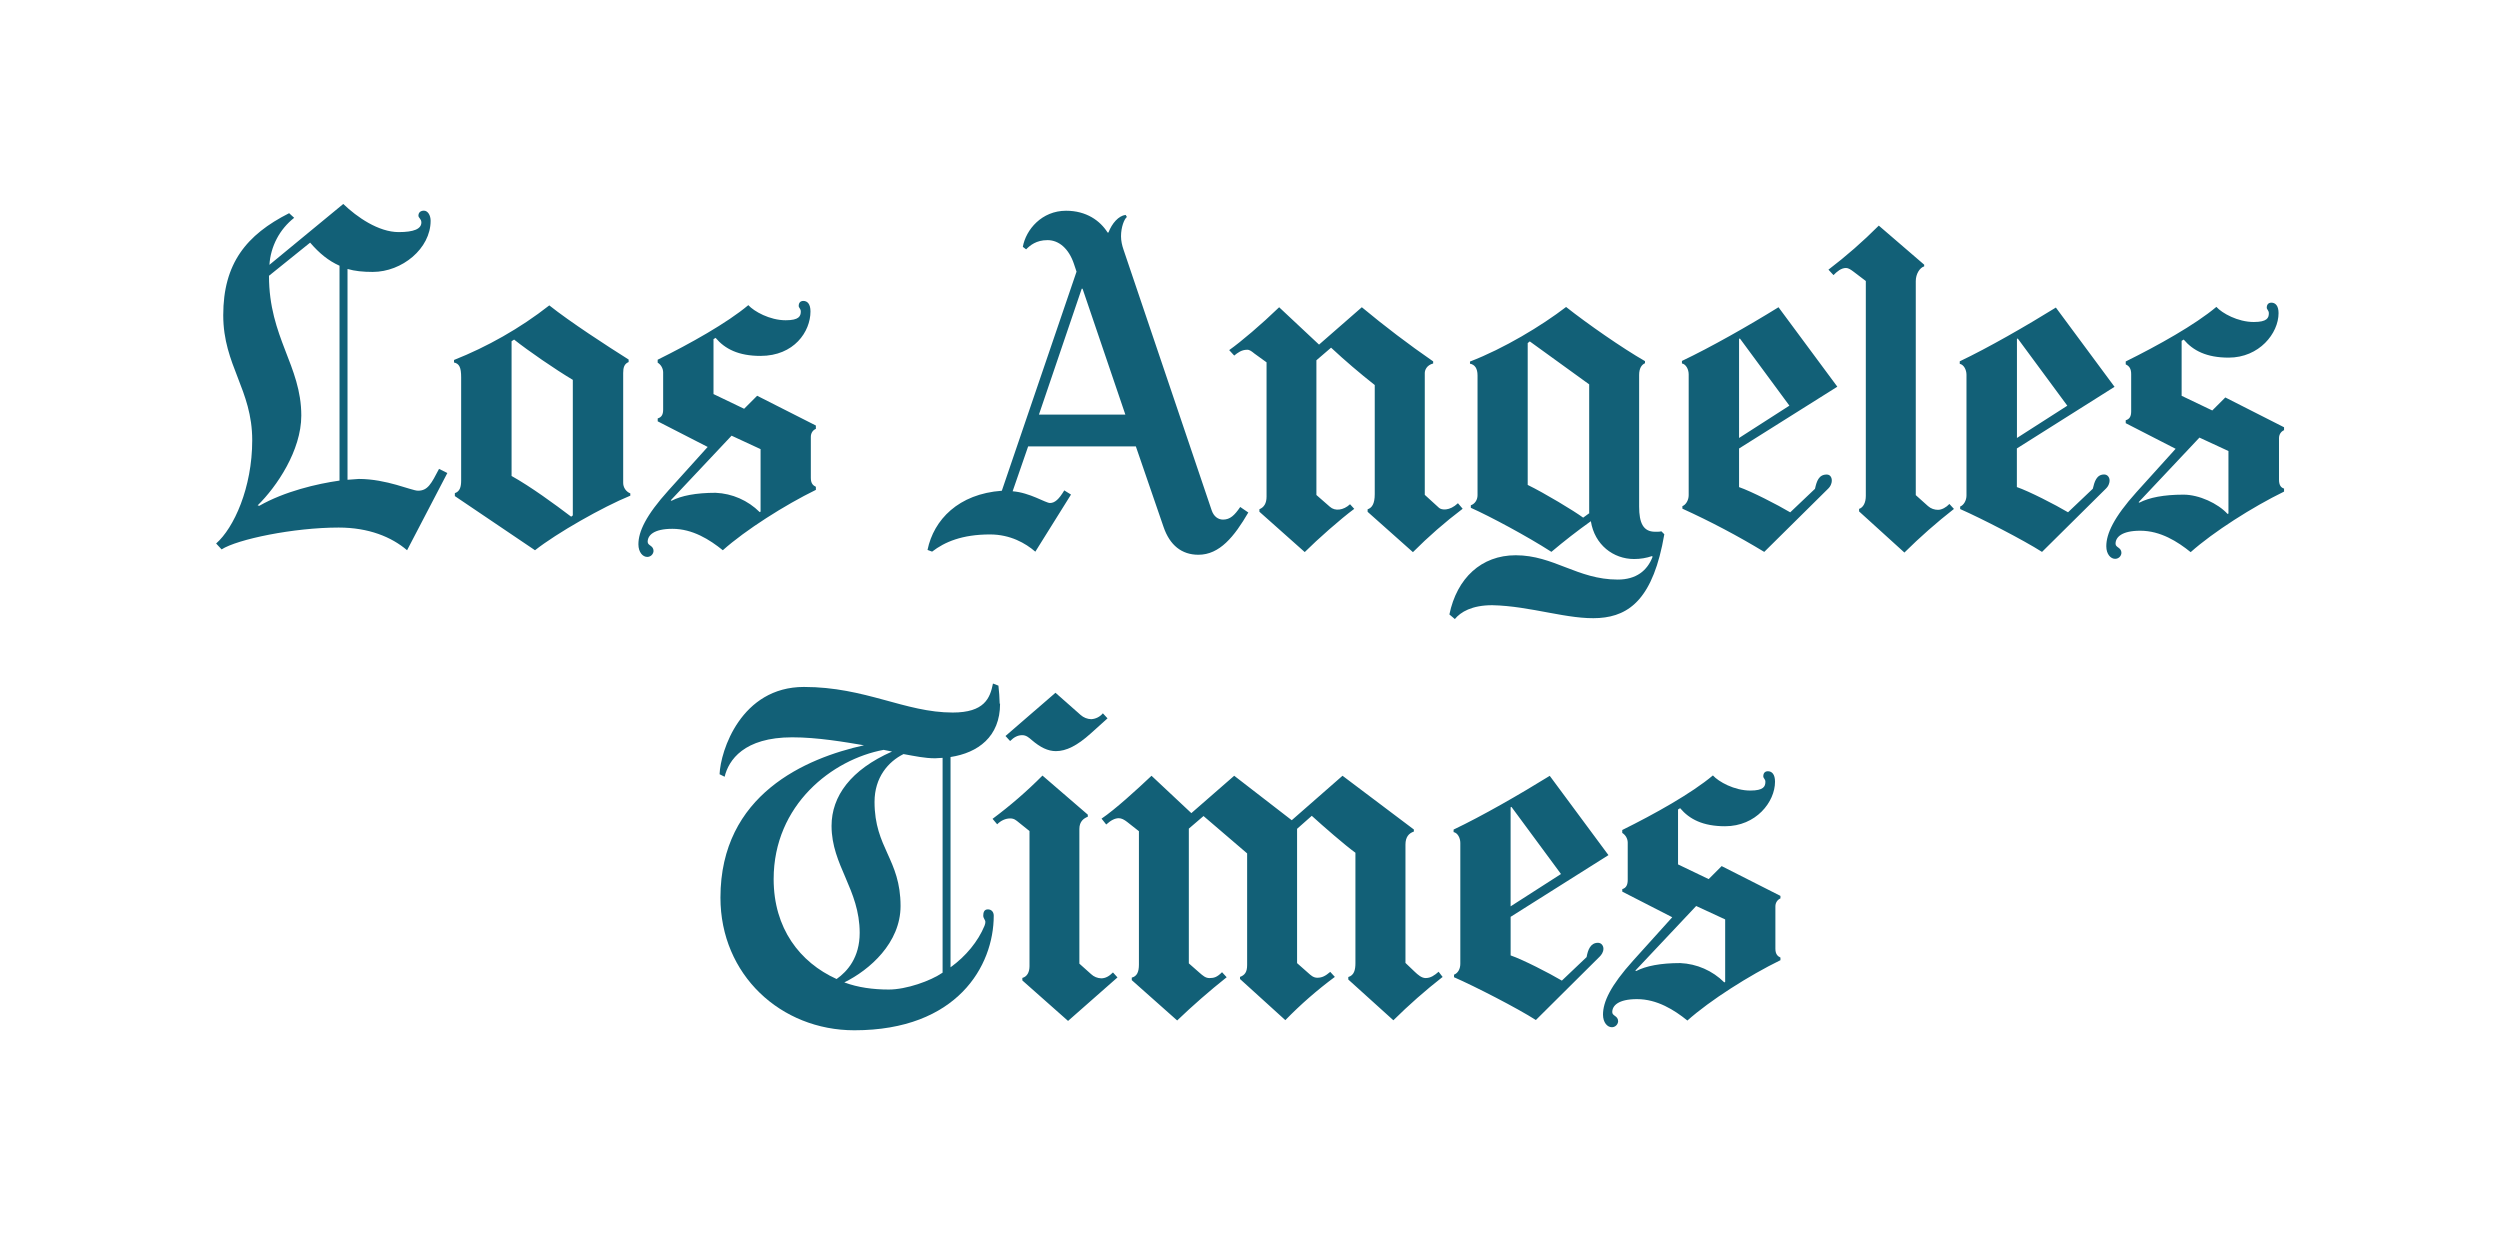 <svg width="135" height="67" viewBox="0 0 135 67" fill="none" xmlns="http://www.w3.org/2000/svg">
<path d="M44.063 26.45C42.389 27.267 40.257 28.62 39.032 29.713C38.327 29.141 37.398 28.556 36.312 28.556C35.291 28.556 34.974 28.913 34.974 29.258C34.974 29.472 35.291 29.449 35.291 29.756C35.285 29.843 35.247 29.923 35.184 29.982C35.12 30.041 35.037 30.074 34.951 30.074C34.711 30.074 34.474 29.823 34.474 29.393C34.474 28.712 34.872 27.837 36.108 26.469L38.214 24.135L35.516 22.752V22.595C35.733 22.532 35.81 22.375 35.81 22.119V20.104C35.808 19.999 35.78 19.897 35.728 19.806C35.677 19.715 35.603 19.638 35.514 19.583V19.425C37.254 18.564 39.258 17.445 40.409 16.478C40.716 16.815 41.566 17.294 42.427 17.294C43.151 17.294 43.243 17.071 43.243 16.818C43.243 16.675 43.13 16.616 43.13 16.523C43.13 16.332 43.239 16.25 43.381 16.25C43.595 16.25 43.766 16.411 43.766 16.817C43.766 17.906 42.881 19.219 41.068 19.219C39.876 19.219 39.145 18.841 38.642 18.245L38.529 18.313V21.28L40.183 22.074L40.886 21.371L44.057 22.978V23.159C43.889 23.229 43.785 23.393 43.785 23.589V25.81C43.785 26.114 43.914 26.219 44.057 26.287V26.446L44.063 26.45ZM41.071 27.629V24.253L39.505 23.527L36.219 27.018L36.264 27.041C36.788 26.769 37.571 26.611 38.644 26.611C39.539 26.649 40.388 27.021 41.023 27.653L41.068 27.632L41.071 27.629ZM34.036 26.767C32.539 27.38 30.069 28.785 28.89 29.713L24.562 26.789V26.63C24.834 26.539 24.902 26.29 24.902 25.949V20.368C24.902 19.848 24.804 19.637 24.517 19.575V19.438C26.287 18.736 28.075 17.737 29.662 16.491C30.773 17.376 32.791 18.688 33.946 19.415V19.551C33.708 19.647 33.652 19.854 33.652 20.139V26.054C33.648 26.18 33.683 26.304 33.752 26.41C33.821 26.515 33.92 26.597 34.037 26.643V26.779L34.036 26.767ZM30.932 27.832V20.512C29.98 19.946 28.53 18.947 27.761 18.337L27.625 18.427V25.703C28.645 26.269 29.98 27.244 30.843 27.901L30.932 27.832ZM24.157 25.542L21.982 29.713C21.146 28.996 19.91 28.488 18.289 28.488C15.855 28.488 12.825 29.118 11.966 29.667L11.671 29.349C12.624 28.515 13.62 26.347 13.62 23.774C13.62 21.03 12.055 19.735 12.055 17.019C12.055 14.229 13.302 12.68 15.613 11.512L15.885 11.762C15.496 12.068 15.176 12.451 14.946 12.889C14.716 13.326 14.58 13.808 14.549 14.301L18.537 11.014C19.277 11.728 20.443 12.533 21.529 12.533C22.34 12.533 22.754 12.367 22.754 12.011C22.754 11.821 22.595 11.764 22.595 11.648C22.595 11.457 22.734 11.376 22.89 11.376C23.105 11.376 23.254 11.63 23.254 11.92C23.254 13.423 21.711 14.684 20.127 14.684C19.602 14.684 19.158 14.639 18.766 14.524V25.908L19.378 25.863C20.882 25.863 22.215 26.498 22.574 26.498C23.1 26.498 23.288 26.123 23.708 25.32L24.163 25.546L24.157 25.542ZM18.334 25.951V14.349C17.735 14.082 17.245 13.679 16.747 13.102L14.525 14.892C14.525 18.232 16.27 19.743 16.27 22.44C16.27 24.327 14.939 26.288 13.913 27.29L14.004 27.313C15.361 26.537 17.119 26.122 18.333 25.952L18.334 25.951ZM105.513 27.482C104.576 28.214 103.683 29.001 102.838 29.838L100.391 27.617V27.48C100.606 27.408 100.754 27.159 100.754 26.778V15.174L100.097 14.675C99.954 14.566 99.814 14.471 99.688 14.471C99.416 14.471 99.198 14.666 99.008 14.856L98.736 14.562C99.695 13.832 100.603 13.037 101.455 12.183L103.906 14.293V14.384C103.666 14.455 103.452 14.796 103.452 15.178V26.737L104.11 27.327C104.27 27.47 104.466 27.531 104.654 27.531C104.856 27.531 105.101 27.395 105.267 27.214L105.517 27.486L105.513 27.482ZM78.972 27.482C78.028 28.197 77.134 28.977 76.298 29.816L73.851 27.638V27.502C74.082 27.425 74.236 27.212 74.236 26.686V20.791C73.423 20.151 72.636 19.479 71.878 18.774L71.086 19.455V26.73L71.813 27.365C72.085 27.614 72.544 27.562 72.902 27.229L73.129 27.478C72.381 28.032 71.169 29.103 70.456 29.812L68.008 27.634V27.498C68.259 27.396 68.394 27.176 68.394 26.818V19.566L67.736 19.09C67.6 18.981 67.488 18.886 67.351 18.886C67.042 18.886 66.834 19.049 66.648 19.201L66.376 18.906C67.023 18.447 68.112 17.522 69.074 16.592L71.228 18.609L73.539 16.591C74.779 17.622 76.064 18.598 77.391 19.515V19.628C77.035 19.723 76.938 19.987 76.938 20.148V26.722L77.709 27.425C77.841 27.544 78.276 27.604 78.729 27.174L78.98 27.468L78.972 27.482ZM123.328 26.552C121.653 27.369 119.522 28.721 118.296 29.816C117.591 29.245 116.663 28.659 115.577 28.659C114.559 28.659 114.24 29.016 114.24 29.362C114.24 29.577 114.557 29.552 114.557 29.86C114.551 29.946 114.513 30.027 114.45 30.086C114.386 30.145 114.303 30.177 114.217 30.177C113.977 30.177 113.74 29.927 113.74 29.497C113.74 28.827 114.138 27.941 115.374 26.57L117.484 24.235L114.789 22.852V22.693C115.006 22.631 115.083 22.473 115.083 22.217V20.199C115.083 19.927 114.993 19.769 114.789 19.678V19.519C116.531 18.657 118.535 17.539 119.684 16.572C119.99 16.912 120.841 17.388 121.701 17.388C122.428 17.388 122.518 17.166 122.518 16.912C122.518 16.768 122.405 16.708 122.405 16.616C122.405 16.426 122.514 16.344 122.655 16.344C122.87 16.344 123.042 16.505 123.042 16.91C123.042 18 121.999 19.312 120.347 19.312C119.154 19.312 118.423 18.933 117.921 18.337L117.808 18.405V21.373L119.463 22.165L120.167 21.462L123.339 23.072V23.229C123.171 23.302 123.066 23.465 123.066 23.66V25.906C123.066 26.209 123.181 26.336 123.339 26.382V26.543L123.328 26.552ZM120.336 27.731V24.355L118.77 23.63L115.484 27.12L115.53 27.142C116.055 26.869 116.837 26.711 117.91 26.711C118.746 26.711 119.767 27.181 120.289 27.754L120.336 27.731ZM114.192 20.884L108.911 24.216V26.302C109.572 26.529 110.987 27.255 111.674 27.663L113.011 26.393C113.101 26.008 113.215 25.622 113.623 25.622C113.814 25.622 113.917 25.786 113.917 25.94C113.917 26.13 113.829 26.277 113.735 26.37L110.269 29.803C109.266 29.163 107.002 27.996 105.849 27.489V27.353C106.04 27.28 106.19 27.026 106.19 26.763V20.236C106.19 19.964 106.044 19.689 105.826 19.647V19.511C107.358 18.782 109.409 17.605 111.017 16.608L114.188 20.892L114.192 20.884ZM111.633 21.905L108.958 18.279L108.915 18.302V23.651L111.635 21.908L111.633 21.905ZM99.212 20.884L93.909 24.219V26.304C94.57 26.532 95.984 27.257 96.672 27.666L98.009 26.396C98.1 25.987 98.213 25.625 98.644 25.625C98.835 25.625 98.917 25.788 98.917 25.942C98.917 26.133 98.828 26.28 98.736 26.372L95.269 29.803C93.843 28.938 92.367 28.159 90.849 27.468V27.332C91.039 27.26 91.189 27.006 91.189 26.743V20.216C91.189 19.943 91.043 19.668 90.825 19.626V19.49C92.358 18.763 94.433 17.587 96.039 16.591L99.211 20.875L99.212 20.884ZM96.628 21.905L93.955 18.279L93.909 18.302V23.651L96.628 21.905ZM89.873 28.85C88.702 35.713 84.776 32.768 80.579 32.681C79.482 32.681 78.872 33.048 78.562 33.429L78.267 33.18C78.672 31.224 79.987 29.984 81.849 29.984C83.901 29.984 85.187 31.297 87.357 31.297C88.359 31.297 88.952 30.814 89.238 30.072L89.215 30.027C88.901 30.135 88.572 30.188 88.24 30.187C87.124 30.187 86.11 29.424 85.906 28.145C85.174 28.667 84.463 29.22 83.776 29.8C82.465 28.956 80.451 27.878 79.424 27.421V27.285C79.639 27.212 79.787 27.001 79.787 26.74V20.274C79.787 19.893 79.641 19.689 79.379 19.639V19.524C81.211 18.82 83.242 17.595 84.569 16.577C85.713 17.481 87.605 18.799 88.83 19.501V19.614C88.664 19.685 88.513 19.867 88.513 20.25V27.353C88.513 28.237 88.733 28.714 89.374 28.714C89.476 28.714 89.592 28.721 89.715 28.691L89.873 28.85ZM85.816 27.693V20.756L82.609 18.436L82.496 18.526V26.186C83.403 26.627 84.997 27.588 85.491 27.953L85.831 27.705L85.816 27.693ZM67.412 27.67C66.65 28.979 65.86 29.957 64.714 29.957C63.809 29.957 63.169 29.439 62.833 28.459L61.336 24.106H55.52L54.682 26.529C55.612 26.6 56.462 27.162 56.699 27.162C56.962 27.162 57.185 26.958 57.471 26.481L57.834 26.707L55.908 29.791C55.384 29.336 54.558 28.86 53.461 28.86C51.958 28.86 51.011 29.264 50.334 29.788L50.086 29.697C50.421 28.063 51.761 26.668 54.099 26.5L58.133 14.669L57.996 14.26C57.719 13.424 57.18 12.967 56.567 12.967C55.955 12.967 55.625 13.25 55.41 13.465L55.233 13.329C55.399 12.398 56.257 11.38 57.568 11.38C58.663 11.38 59.405 11.915 59.811 12.557H59.856C60.047 12.058 60.403 11.652 60.784 11.604L60.852 11.717C60.709 11.826 60.535 12.262 60.535 12.76C60.535 13.005 60.59 13.248 60.671 13.484L65.431 27.559C65.544 27.893 65.781 28.058 66.044 28.058C66.425 28.058 66.663 27.83 66.972 27.377L67.404 27.672L67.412 27.67ZM60.769 22.388L58.458 15.59H58.413L56.102 22.39H60.771L60.769 22.388ZM77.894 52.76C76.966 53.486 76.08 54.266 75.242 55.095L72.808 52.895V52.759C73.125 52.667 73.193 52.369 73.193 52.01V46.048C72.626 45.639 71.471 44.632 70.836 44.054L70.042 44.756V52.009L70.655 52.55C70.773 52.654 70.917 52.798 71.131 52.798C71.394 52.798 71.573 52.703 71.833 52.481L72.082 52.753C71.13 53.458 70.235 54.239 69.408 55.088L66.96 52.866V52.753C67.211 52.662 67.345 52.5 67.345 52.117V46.083L64.99 44.066L64.197 44.746V52.022L64.764 52.52C64.962 52.693 65.101 52.816 65.309 52.816C65.559 52.816 65.717 52.771 65.99 52.499L66.24 52.771C65.314 53.508 64.421 54.287 63.567 55.105L61.116 52.928V52.791C61.389 52.723 61.502 52.496 61.502 52.089V44.885L60.869 44.387C60.709 44.262 60.561 44.183 60.415 44.183C60.217 44.183 59.999 44.284 59.735 44.523L59.484 44.206C60.211 43.716 61.365 42.664 62.182 41.892L64.333 43.909L66.647 41.891L69.754 44.292L72.496 41.891L76.349 44.793V44.904C76.076 44.996 75.895 45.201 75.895 45.607V51.998L76.394 52.474C76.566 52.638 76.766 52.815 76.983 52.815C77.255 52.815 77.463 52.67 77.685 52.474L77.913 52.77L77.894 52.76ZM59.806 38.791L58.899 39.608C58.164 40.269 57.575 40.561 57.018 40.561C56.585 40.561 56.174 40.356 55.725 39.971C55.567 39.835 55.418 39.699 55.203 39.699C54.958 39.699 54.754 39.808 54.546 40.016L54.297 39.744L56.995 37.409L58.356 38.61C58.513 38.749 58.713 38.829 58.922 38.836C59.044 38.83 59.163 38.798 59.272 38.743C59.381 38.689 59.477 38.612 59.555 38.519L59.806 38.791ZM60.35 52.775L57.675 55.13L55.207 52.944V52.808C55.47 52.737 55.593 52.49 55.593 52.172V44.876L55.026 44.421C54.863 44.29 54.765 44.195 54.55 44.195C54.305 44.195 54.054 44.304 53.847 44.512L53.598 44.217C54.554 43.507 55.455 42.726 56.294 41.881L58.741 43.991V44.104C58.531 44.186 58.286 44.352 58.286 44.761V52.037L58.919 52.603C59.067 52.743 59.261 52.823 59.464 52.83C59.698 52.83 59.894 52.717 60.1 52.512L60.347 52.785L60.35 52.775ZM96.15 51.847C94.476 52.663 92.344 54.014 91.119 55.109C90.412 54.538 89.486 53.953 88.4 53.953C87.379 53.953 87.062 54.309 87.062 54.655C87.062 54.87 87.379 54.846 87.379 55.153C87.373 55.239 87.334 55.32 87.271 55.379C87.208 55.438 87.125 55.471 87.038 55.47C86.8 55.47 86.562 55.22 86.562 54.79C86.562 54.109 86.96 53.234 88.195 51.866L90.301 49.531L87.603 48.148V48.012C87.821 47.951 87.897 47.771 87.897 47.514V45.499C87.896 45.395 87.868 45.292 87.816 45.201C87.764 45.11 87.691 45.033 87.602 44.978V44.82C89.342 43.96 91.348 42.841 92.497 41.873C92.802 42.213 93.654 42.69 94.514 42.69C95.239 42.69 95.331 42.468 95.331 42.213C95.331 42.07 95.218 42.032 95.218 41.919C95.218 41.729 95.327 41.647 95.466 41.647C95.68 41.647 95.851 41.807 95.851 42.213C95.851 43.302 94.83 44.617 93.153 44.617C91.961 44.617 91.23 44.239 90.727 43.642L90.614 43.711V46.678L92.268 47.472L92.969 46.769L96.144 48.378V48.514C95.978 48.587 95.871 48.75 95.871 48.944V51.231C95.871 51.534 96.001 51.64 96.144 51.708V51.844L96.15 51.847ZM93.159 53.024V49.648L91.593 48.924L88.307 52.414L88.353 52.436C88.877 52.164 89.66 52.006 90.733 52.006C91.628 52.045 92.477 52.416 93.112 53.049L93.159 53.024ZM86.856 46.177L81.574 49.509V51.592C82.236 51.819 83.65 52.545 84.341 52.953L85.677 51.683C85.745 51.297 85.884 50.911 86.29 50.911C86.48 50.911 86.585 51.075 86.585 51.229C86.585 51.419 86.474 51.566 86.381 51.659L82.937 55.081C81.935 54.441 79.67 53.275 78.517 52.77V52.633C78.743 52.544 78.857 52.307 78.857 52.044V45.521C78.857 45.249 78.713 44.974 78.494 44.933V44.797C80.027 44.069 82.078 42.891 83.686 41.895L86.857 46.178L86.856 46.177ZM84.294 47.198L81.619 43.572L81.573 43.593V48.943L84.293 47.197L84.294 47.198Z" fill="#126077"/>
<path d="M54.004 38C54.004 39.789 52.806 40.652 51.329 40.879V52.235C52.159 51.636 52.818 50.833 53.164 49.991C53.197 49.912 53.21 49.839 53.21 49.787C53.21 49.669 53.096 49.592 53.096 49.447C53.097 49.292 53.131 49.106 53.345 49.106C53.536 49.106 53.662 49.243 53.662 49.447C53.662 52.162 51.686 55.635 46.135 55.635C42.165 55.635 38.904 52.64 38.904 48.472C38.904 42.891 43.532 40.939 46.655 40.245C45.606 40.068 44.145 39.815 42.778 39.815C40.167 39.815 39.343 41.051 39.13 41.945L38.857 41.809C38.905 40.548 40.014 37.095 43.413 37.095C46.742 37.095 48.868 38.477 51.445 38.477C53.157 38.477 53.465 37.705 53.62 36.911L53.915 37.024C53.953 37.348 53.976 37.673 53.983 37.999L54.004 38ZM50.9 52.529V40.924L50.492 40.947C49.945 40.947 49.433 40.836 48.79 40.72C47.968 41.128 47.225 41.976 47.225 43.303C47.225 45.803 48.63 46.389 48.63 48.925C48.63 50.917 46.955 52.38 45.592 53.05C46.329 53.325 47.149 53.435 47.993 53.435C48.946 53.435 50.255 52.968 50.892 52.529H50.9ZM48.17 40.584L47.716 40.492C44.957 41.004 41.777 43.446 41.777 47.473C41.777 50.125 43.185 51.965 45.176 52.867C45.766 52.452 46.423 51.7 46.423 50.377C46.423 48.022 44.904 46.739 44.904 44.597C44.904 42.99 45.952 41.561 48.167 40.585L48.17 40.584Z" fill="#126077"/>
</svg>
